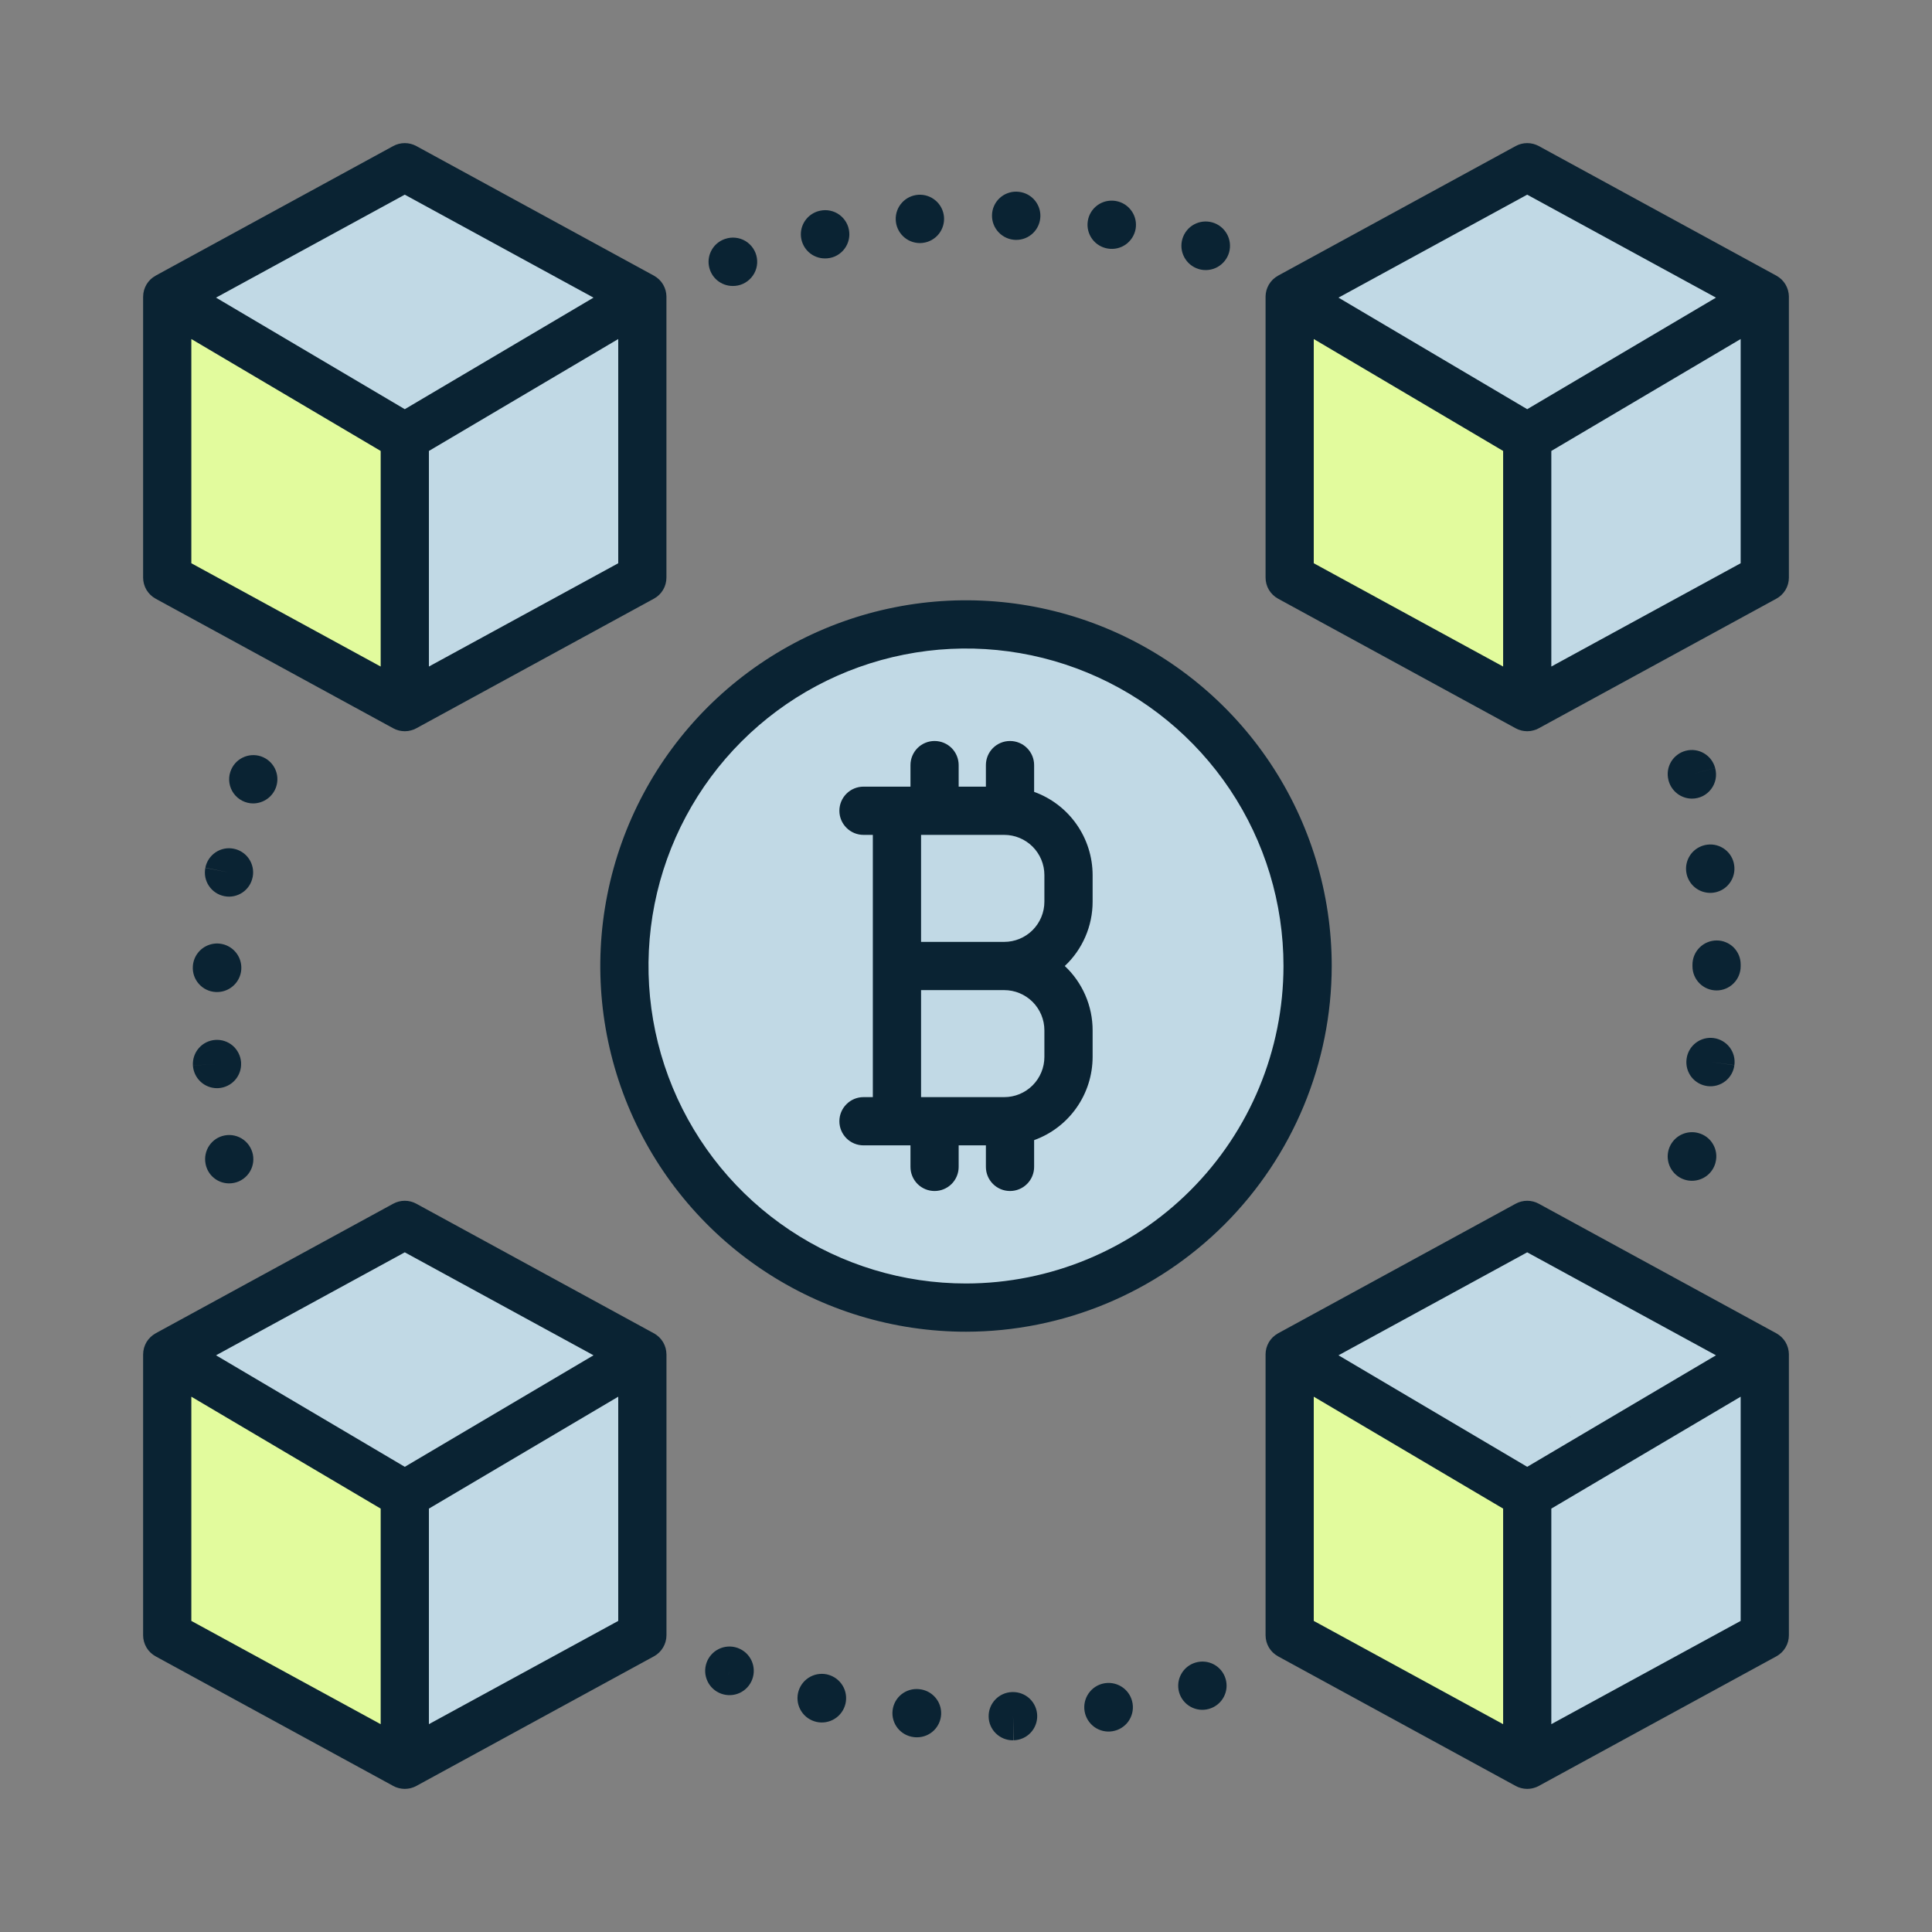 <svg width="54" height="54" viewBox="0 0 54 54" fill="none" xmlns="http://www.w3.org/2000/svg">
<rect x="0" y="0" width="54" height="54" fill="#808080" stroke="none"/>
<path d="M43.894 39.606L43.9 39.611L43.815 39.547L43.894 39.606Z" fill="#C1D9E5"/>
<path d="M49.327 8.295V16.142L42.687 19.765L36.047 16.142V8.295L42.687 4.674L48.975 8.104L49.327 8.295Z" fill="#E2FB9D"/>
<path d="M49.326 8.295V16.142L42.687 19.764V10.882L48.975 8.104L49.326 8.295Z" fill="#C1D9E5"/>
<path d="M49.327 8.295L42.687 12.219L36.047 8.295L42.687 4.674L49.327 8.295Z" fill="#C1D9E5"/>
<path d="M49.327 37.858V45.705L42.687 49.327L36.047 45.705V37.858L42.687 34.236L48.975 37.667L49.327 37.858Z" fill="#E2FB9D"/>
<path d="M49.326 37.855V45.702L42.687 49.325V40.443L48.975 37.664L49.326 37.855Z" fill="#C1D9E5"/>
<path d="M49.327 37.858L42.687 41.781L36.047 37.858L42.687 34.236L49.327 37.858Z" fill="#C1D9E5"/>
<path d="M17.955 37.858V45.705L11.315 49.327L4.675 45.705V37.858L11.315 34.236L17.603 37.667L17.955 37.858Z" fill="#E2FB9D"/>
<path d="M17.954 37.855V45.702L11.315 49.325V40.443L17.603 37.664L17.954 37.855Z" fill="#C1D9E5"/>
<path d="M17.955 37.858L11.315 41.781L4.675 37.858L11.315 34.236L17.955 37.858Z" fill="#C1D9E5"/>
<path d="M17.955 8.293V16.14L11.315 19.763L4.675 16.14V8.293L11.315 4.672L17.603 8.102L17.955 8.293Z" fill="#E2FB9D"/>
<path d="M17.955 8.295V16.142L11.315 19.764V10.882L17.604 8.104L17.955 8.295Z" fill="#C1D9E5"/>
<path d="M17.955 8.293L11.315 12.217L4.675 8.293L11.315 4.672L17.955 8.293Z" fill="#C1D9E5"/>
<path d="M27 36.547C32.273 36.547 36.548 32.272 36.548 26.999C36.548 21.726 32.273 17.451 27 17.451C21.727 17.451 17.452 21.726 17.452 26.999C17.452 32.272 21.727 36.547 27 36.547Z" fill="#C1D9E5"/>
<path d="M27 17.451C26.32 17.451 25.643 17.524 24.979 17.667C27.11 18.129 29.019 19.307 30.389 21.005C31.758 22.703 32.505 24.818 32.505 26.999C32.505 29.18 31.758 31.296 30.389 32.993C29.019 34.691 27.11 35.869 24.979 36.331C26.288 36.615 27.642 36.619 28.953 36.345C30.265 36.071 31.503 35.524 32.589 34.74C33.675 33.956 34.584 32.952 35.257 31.793C35.929 30.635 36.351 29.348 36.493 28.016C36.636 26.684 36.497 25.337 36.085 24.062C35.673 22.788 34.997 21.614 34.102 20.617C33.206 19.621 32.111 18.824 30.888 18.279C29.664 17.733 28.34 17.451 27 17.451Z" fill="#C1D9E5"/>
<path d="M43.894 39.606L43.9 39.611L43.815 39.547L43.894 39.606Z" fill="#0A2333"/>
<path d="M4.351 16.734L10.99 20.355C11.014 20.368 11.038 20.38 11.063 20.39C11.069 20.392 11.074 20.394 11.079 20.395C11.098 20.403 11.118 20.409 11.138 20.414C11.145 20.416 11.151 20.418 11.158 20.42C11.177 20.424 11.197 20.428 11.216 20.43C11.223 20.432 11.229 20.433 11.236 20.433C11.288 20.44 11.34 20.44 11.391 20.433C11.398 20.433 11.404 20.432 11.411 20.431C11.437 20.427 11.464 20.421 11.49 20.414C11.51 20.409 11.529 20.403 11.548 20.395C11.554 20.394 11.559 20.392 11.564 20.39C11.589 20.38 11.614 20.368 11.638 20.355L18.276 16.734C18.383 16.676 18.471 16.591 18.533 16.487C18.595 16.383 18.627 16.264 18.627 16.143V8.296C18.627 8.293 18.627 8.29 18.627 8.288C18.626 8.232 18.619 8.177 18.605 8.124C18.603 8.117 18.601 8.111 18.599 8.105C18.593 8.084 18.586 8.064 18.578 8.044C18.575 8.038 18.573 8.031 18.57 8.025C18.559 8 18.547 7.976 18.534 7.953L18.533 7.952L18.531 7.949C18.518 7.927 18.503 7.905 18.487 7.884C18.483 7.879 18.478 7.874 18.474 7.868C18.46 7.851 18.445 7.835 18.43 7.82C18.426 7.816 18.422 7.811 18.417 7.807C18.377 7.769 18.332 7.736 18.284 7.709C18.281 7.707 18.279 7.705 18.276 7.704L11.636 4.082C11.537 4.028 11.426 4 11.314 4C11.201 4 11.09 4.028 10.991 4.082L4.351 7.704C4.349 7.705 4.346 7.707 4.344 7.709C4.295 7.736 4.251 7.769 4.21 7.807C4.206 7.811 4.202 7.816 4.197 7.82C4.182 7.836 4.168 7.851 4.154 7.868C4.149 7.874 4.145 7.879 4.14 7.885C4.124 7.905 4.11 7.927 4.096 7.949L4.094 7.952L4.094 7.953C4.08 7.976 4.068 8 4.057 8.025C4.054 8.031 4.052 8.038 4.05 8.044C4.041 8.064 4.034 8.084 4.028 8.105C4.026 8.111 4.024 8.117 4.023 8.124C4.009 8.177 4.001 8.232 4.001 8.288C4.001 8.29 4 8.293 4 8.296V16.143C4 16.264 4.033 16.383 4.094 16.487C4.156 16.591 4.245 16.676 4.351 16.734H4.351ZM17.28 15.743L11.988 18.63V12.604L17.28 9.476L17.28 15.743ZM11.314 5.441L16.589 8.319L11.314 11.437L6.038 8.319L11.314 5.441ZM5.348 9.476L10.64 12.604V18.63L5.348 15.743V9.476ZM30.892 47.045L30.864 47.049C30.688 47.081 30.531 47.181 30.429 47.328C30.326 47.475 30.285 47.656 30.315 47.832C30.345 48.009 30.444 48.166 30.589 48.271C30.735 48.375 30.916 48.418 31.092 48.389C31.269 48.361 31.428 48.264 31.534 48.12C31.639 47.975 31.684 47.795 31.657 47.618C31.631 47.441 31.536 47.281 31.393 47.174C31.249 47.067 31.069 47.02 30.892 47.045V47.045ZM31.006 47.81L30.991 47.711L31.007 47.817L31.006 47.81ZM50 8.288C49.999 8.232 49.992 8.177 49.977 8.124C49.976 8.117 49.974 8.111 49.972 8.105C49.966 8.084 49.959 8.064 49.95 8.044C49.948 8.038 49.946 8.031 49.943 8.025C49.932 8 49.92 7.976 49.906 7.953L49.906 7.952L49.904 7.949C49.891 7.927 49.876 7.905 49.86 7.885C49.855 7.879 49.851 7.874 49.846 7.868C49.833 7.851 49.818 7.835 49.803 7.82L49.79 7.807C49.749 7.769 49.705 7.736 49.657 7.709C49.654 7.707 49.652 7.705 49.649 7.704L43.009 4.082C42.91 4.028 42.799 4 42.686 4C42.574 4 42.463 4.028 42.364 4.082L35.724 7.704C35.721 7.705 35.719 7.707 35.716 7.709C35.668 7.736 35.623 7.769 35.583 7.807C35.578 7.811 35.574 7.816 35.569 7.821C35.554 7.836 35.54 7.851 35.527 7.868C35.522 7.874 35.517 7.879 35.513 7.885C35.497 7.905 35.482 7.927 35.469 7.949L35.467 7.952L35.466 7.953C35.453 7.976 35.441 8 35.43 8.025C35.427 8.031 35.425 8.038 35.422 8.044C35.414 8.064 35.407 8.084 35.401 8.105C35.399 8.111 35.397 8.117 35.395 8.124C35.381 8.177 35.374 8.232 35.373 8.288C35.373 8.29 35.373 8.293 35.373 8.296V16.143C35.373 16.264 35.405 16.383 35.467 16.487C35.529 16.591 35.618 16.676 35.724 16.734L42.362 20.355C42.386 20.368 42.411 20.38 42.436 20.39C42.441 20.392 42.447 20.394 42.452 20.395C42.471 20.403 42.49 20.409 42.51 20.414L42.531 20.42C42.55 20.424 42.569 20.428 42.589 20.43C42.596 20.432 42.602 20.433 42.609 20.433C42.66 20.44 42.712 20.44 42.764 20.433C42.77 20.433 42.777 20.432 42.784 20.431C42.81 20.427 42.836 20.421 42.862 20.414C42.882 20.409 42.902 20.403 42.921 20.395C42.926 20.394 42.931 20.392 42.937 20.39C42.962 20.38 42.986 20.368 43.01 20.355L49.649 16.734C49.755 16.676 49.844 16.591 49.906 16.487C49.968 16.383 50 16.264 50 16.143V8.296C50 8.293 50 8.29 50 8.288ZM42.013 18.63L36.72 15.743V9.476L42.013 12.604V18.63ZM42.686 11.437L37.411 8.319L42.686 5.441L47.962 8.319L42.686 11.437ZM48.652 15.743L43.36 18.63V12.604L48.652 9.476V15.743ZM6.065 30.415C6.078 30.415 6.091 30.414 6.105 30.414C6.193 30.408 6.279 30.386 6.359 30.347C6.439 30.309 6.51 30.255 6.569 30.189C6.628 30.122 6.673 30.045 6.702 29.962C6.731 29.878 6.743 29.79 6.738 29.701L6.737 29.683C6.722 29.506 6.638 29.342 6.504 29.226C6.369 29.111 6.194 29.053 6.017 29.066C5.84 29.078 5.675 29.16 5.558 29.294C5.441 29.427 5.382 29.601 5.392 29.779L6.065 29.741L5.392 29.78C5.403 29.952 5.478 30.113 5.603 30.231C5.728 30.349 5.893 30.415 6.065 30.415ZM6.27 25.048C6.357 25.066 6.446 25.066 6.533 25.048C6.62 25.031 6.702 24.996 6.776 24.947C6.849 24.898 6.912 24.834 6.961 24.761C7.01 24.687 7.044 24.604 7.061 24.517L7.064 24.505C7.096 24.33 7.058 24.149 6.957 24.002C6.857 23.855 6.702 23.754 6.527 23.721C6.353 23.687 6.172 23.724 6.024 23.824C5.877 23.924 5.774 24.077 5.74 24.252L6.4 24.387L5.739 24.257C5.722 24.344 5.722 24.433 5.739 24.52C5.757 24.607 5.791 24.689 5.841 24.763C5.89 24.836 5.953 24.899 6.027 24.948C6.1 24.997 6.183 25.031 6.27 25.048H6.27ZM5.391 26.995L5.39 27.014C5.379 27.192 5.44 27.368 5.559 27.501C5.677 27.635 5.844 27.716 6.023 27.727C6.036 27.727 6.05 27.728 6.063 27.728C6.195 27.728 6.324 27.691 6.435 27.619C6.546 27.547 6.634 27.445 6.687 27.324C6.741 27.203 6.758 27.07 6.736 26.939C6.715 26.809 6.656 26.688 6.567 26.591C6.478 26.494 6.362 26.424 6.234 26.392C6.106 26.359 5.971 26.365 5.847 26.408C5.722 26.451 5.612 26.529 5.531 26.634C5.45 26.738 5.402 26.863 5.391 26.995ZM23.058 7.223C23.153 7.224 23.247 7.205 23.334 7.168C23.421 7.13 23.499 7.074 23.563 7.004C23.627 6.934 23.675 6.852 23.705 6.762C23.735 6.672 23.746 6.577 23.736 6.482C23.727 6.388 23.698 6.296 23.651 6.214C23.604 6.132 23.54 6.06 23.464 6.004C23.387 5.948 23.3 5.909 23.207 5.889C23.114 5.869 23.018 5.869 22.926 5.889C22.919 5.89 22.904 5.893 22.898 5.895C22.738 5.934 22.598 6.031 22.504 6.166C22.41 6.301 22.369 6.466 22.389 6.63C22.409 6.794 22.488 6.944 22.611 7.054C22.734 7.163 22.893 7.223 23.058 7.223ZM33.417 46.469C33.246 46.519 33.102 46.634 33.016 46.79C32.929 46.945 32.908 47.129 32.956 47.3C33.005 47.471 33.119 47.616 33.274 47.703C33.429 47.791 33.612 47.813 33.783 47.766C33.789 47.765 33.804 47.76 33.81 47.758C33.98 47.705 34.122 47.587 34.205 47.43C34.289 47.273 34.306 47.089 34.254 46.918C34.202 46.748 34.085 46.605 33.928 46.521C33.771 46.437 33.587 46.419 33.417 46.469ZM33.495 7.517C33.502 7.52 33.517 7.524 33.524 7.526C33.697 7.572 33.881 7.548 34.036 7.46C34.191 7.371 34.306 7.225 34.354 7.053C34.402 6.88 34.38 6.696 34.293 6.54C34.206 6.384 34.062 6.268 33.89 6.218C33.718 6.168 33.534 6.187 33.376 6.272C33.219 6.357 33.102 6.501 33.05 6.672C32.998 6.843 33.015 7.028 33.099 7.186C33.182 7.344 33.324 7.463 33.495 7.517ZM28.385 6.705L28.405 6.705C28.582 6.705 28.752 6.636 28.878 6.511C29.004 6.387 29.076 6.218 29.079 6.041C29.082 5.864 29.014 5.693 28.892 5.565C28.769 5.437 28.601 5.363 28.424 5.358L28.415 5.357C28.327 5.355 28.239 5.37 28.157 5.402C28.075 5.433 27.999 5.481 27.935 5.542C27.871 5.602 27.82 5.675 27.784 5.756C27.748 5.836 27.729 5.923 27.727 6.011C27.722 6.191 27.789 6.364 27.913 6.494C28.036 6.624 28.206 6.7 28.385 6.705ZM30.969 6.948C31.145 6.976 31.324 6.934 31.468 6.831C31.612 6.728 31.71 6.572 31.741 6.398C31.771 6.223 31.731 6.043 31.629 5.898C31.528 5.752 31.373 5.652 31.199 5.62C31.192 5.619 31.177 5.617 31.171 5.615C30.994 5.589 30.814 5.633 30.67 5.739C30.526 5.846 30.43 6.004 30.404 6.181C30.377 6.358 30.422 6.538 30.528 6.682C30.634 6.826 30.793 6.921 30.969 6.948ZM25.709 6.794C25.729 6.794 25.749 6.793 25.769 6.791C25.776 6.791 25.791 6.789 25.798 6.788C25.972 6.766 26.131 6.676 26.24 6.539C26.349 6.402 26.401 6.228 26.384 6.053C26.367 5.879 26.283 5.717 26.149 5.604C26.016 5.49 25.843 5.433 25.669 5.444C25.494 5.455 25.33 5.533 25.212 5.663C25.093 5.793 25.03 5.963 25.036 6.138C25.041 6.314 25.114 6.48 25.24 6.602C25.365 6.725 25.534 6.793 25.709 6.794ZM20.476 7.993C20.575 7.995 20.673 7.975 20.763 7.935C20.853 7.894 20.933 7.835 20.998 7.76C21.063 7.686 21.111 7.598 21.138 7.503C21.165 7.408 21.171 7.308 21.155 7.211C21.14 7.113 21.103 7.02 21.048 6.939C20.993 6.857 20.92 6.788 20.836 6.737C20.751 6.686 20.656 6.655 20.558 6.645C20.46 6.634 20.361 6.646 20.267 6.678L20.244 6.686C20.096 6.741 19.972 6.846 19.894 6.983C19.815 7.12 19.787 7.281 19.815 7.436C19.843 7.592 19.924 7.733 20.045 7.835C20.166 7.936 20.318 7.992 20.476 7.993ZM5.747 32.536C5.777 32.689 5.859 32.826 5.979 32.924C6.099 33.023 6.25 33.076 6.405 33.076C6.499 33.076 6.592 33.056 6.678 33.019C6.764 32.98 6.841 32.925 6.905 32.855C6.968 32.786 7.016 32.704 7.046 32.615C7.076 32.526 7.087 32.431 7.078 32.337C7.07 32.244 7.041 32.153 6.995 32.071C6.95 31.988 6.887 31.917 6.812 31.86C6.737 31.804 6.651 31.763 6.559 31.742C6.468 31.72 6.373 31.718 6.28 31.736C6.193 31.752 6.11 31.786 6.036 31.834C5.962 31.883 5.899 31.946 5.849 32.019C5.799 32.092 5.765 32.175 5.747 32.261C5.729 32.348 5.728 32.437 5.745 32.524C5.745 32.525 5.747 32.535 5.747 32.536ZM28.297 47.294L28.287 47.294C28.11 47.299 27.942 47.374 27.82 47.502C27.697 47.63 27.63 47.801 27.633 47.978C27.635 48.155 27.707 48.324 27.834 48.448C27.96 48.572 28.13 48.642 28.307 48.642L28.328 48.642L28.316 47.968L28.336 48.641C28.515 48.636 28.684 48.56 28.807 48.43C28.929 48.3 28.995 48.127 28.99 47.948C28.985 47.769 28.909 47.6 28.779 47.477C28.649 47.355 28.475 47.289 28.297 47.294H28.297ZM47.118 20.984C47.033 21.006 46.952 21.044 46.882 21.098C46.811 21.151 46.751 21.217 46.706 21.294C46.661 21.37 46.632 21.454 46.619 21.542C46.607 21.629 46.612 21.718 46.634 21.804L46.64 21.827C46.68 21.969 46.765 22.094 46.883 22.184C47 22.273 47.144 22.322 47.291 22.322C47.395 22.322 47.497 22.298 47.59 22.252C47.683 22.206 47.764 22.139 47.826 22.056C47.889 21.974 47.932 21.878 47.952 21.776C47.971 21.674 47.967 21.569 47.939 21.469L47.286 21.636L47.939 21.468C47.917 21.382 47.878 21.302 47.825 21.231C47.772 21.16 47.705 21.101 47.629 21.056C47.553 21.011 47.469 20.981 47.381 20.969C47.293 20.956 47.204 20.962 47.118 20.984ZM48.652 26.955C48.652 26.867 48.635 26.779 48.601 26.698C48.567 26.617 48.517 26.543 48.455 26.48C48.392 26.418 48.318 26.369 48.236 26.336C48.154 26.302 48.067 26.285 47.979 26.286C47.799 26.287 47.628 26.359 47.502 26.486C47.375 26.613 47.305 26.785 47.305 26.964C47.305 26.972 47.305 26.98 47.305 26.987C47.305 26.994 47.305 27.002 47.305 27.009C47.305 27.188 47.376 27.359 47.502 27.485C47.629 27.612 47.8 27.683 47.979 27.683C48.157 27.683 48.329 27.612 48.455 27.485C48.581 27.359 48.652 27.188 48.652 27.009V27C48.652 26.994 48.652 26.988 48.652 26.981C48.652 26.976 48.652 26.97 48.652 26.964V26.955ZM23.135 46.805C23.125 46.803 23.116 46.801 23.106 46.798C22.93 46.763 22.748 46.797 22.598 46.895C22.448 46.993 22.343 47.146 22.305 47.321C22.268 47.496 22.3 47.679 22.397 47.83C22.493 47.981 22.645 48.087 22.819 48.127C22.994 48.167 23.177 48.136 23.329 48.041C23.481 47.947 23.589 47.796 23.631 47.622C23.672 47.448 23.644 47.265 23.551 47.112C23.458 46.959 23.309 46.849 23.135 46.805ZM22.956 47.544L22.957 47.539L22.977 47.46L22.956 47.544ZM25.693 47.213C25.515 47.193 25.337 47.245 25.197 47.356C25.057 47.467 24.968 47.63 24.948 47.807C24.927 47.985 24.979 48.163 25.09 48.303C25.202 48.443 25.364 48.532 25.542 48.553C25.548 48.553 25.564 48.555 25.571 48.556C25.591 48.557 25.611 48.558 25.631 48.558C25.805 48.558 25.971 48.492 26.097 48.372C26.222 48.252 26.297 48.089 26.305 47.915C26.313 47.742 26.254 47.572 26.14 47.442C26.026 47.311 25.866 47.229 25.693 47.213H25.693ZM28.904 22.133V21.385C28.904 21.206 28.833 21.035 28.706 20.908C28.58 20.782 28.409 20.711 28.23 20.711C28.051 20.711 27.88 20.782 27.753 20.908C27.627 21.035 27.556 21.206 27.556 21.385V21.987H26.795V21.385C26.795 21.206 26.724 21.035 26.598 20.908C26.471 20.782 26.3 20.711 26.121 20.711C25.943 20.711 25.771 20.782 25.645 20.908C25.519 21.035 25.448 21.206 25.448 21.385V21.987H24.135C23.956 21.987 23.785 22.058 23.659 22.184C23.532 22.311 23.461 22.482 23.461 22.661C23.461 22.84 23.532 23.011 23.659 23.137C23.785 23.264 23.956 23.335 24.135 23.335H24.396V30.665H24.135C23.956 30.665 23.785 30.736 23.659 30.863C23.532 30.989 23.461 31.16 23.461 31.339C23.461 31.518 23.532 31.689 23.659 31.816C23.785 31.942 23.956 32.013 24.135 32.013H25.448V32.615C25.448 32.794 25.519 32.965 25.645 33.092C25.771 33.218 25.943 33.289 26.121 33.289C26.3 33.289 26.471 33.218 26.598 33.092C26.724 32.965 26.795 32.794 26.795 32.615V32.013H27.556V32.615C27.556 32.794 27.627 32.965 27.754 33.092C27.88 33.218 28.051 33.289 28.23 33.289C28.409 33.289 28.58 33.218 28.706 33.092C28.833 32.965 28.904 32.794 28.904 32.615V31.867C29.382 31.695 29.796 31.379 30.088 30.963C30.381 30.547 30.538 30.051 30.539 29.542V28.797C30.539 28.46 30.47 28.127 30.336 27.818C30.202 27.509 30.007 27.23 29.761 27C30.007 26.77 30.202 26.491 30.336 26.182C30.47 25.873 30.539 25.54 30.539 25.203V24.458C30.538 23.949 30.381 23.453 30.088 23.037C29.796 22.621 29.382 22.305 28.904 22.133ZM29.191 29.542C29.191 29.84 29.072 30.125 28.862 30.336C28.651 30.547 28.366 30.665 28.068 30.665H25.744V27.674H28.068C28.366 27.674 28.651 27.793 28.862 28.003C29.072 28.214 29.191 28.499 29.191 28.797V29.542ZM29.191 25.203C29.191 25.501 29.072 25.786 28.862 25.997C28.651 26.207 28.366 26.326 28.068 26.326H25.744V23.335H28.068C28.366 23.335 28.651 23.454 28.862 23.664C29.072 23.875 29.191 24.16 29.191 24.458V25.203ZM49.977 37.685L49.972 37.666C49.966 37.646 49.959 37.626 49.95 37.606C49.948 37.599 49.946 37.593 49.943 37.587C49.932 37.562 49.92 37.538 49.906 37.514L49.906 37.514L49.904 37.511C49.891 37.489 49.876 37.467 49.86 37.446C49.855 37.441 49.851 37.436 49.846 37.43C49.833 37.413 49.818 37.397 49.803 37.382C49.798 37.378 49.794 37.373 49.79 37.369C49.749 37.331 49.705 37.298 49.656 37.27C49.654 37.269 49.651 37.267 49.649 37.266L43.009 33.644C42.91 33.59 42.799 33.562 42.686 33.562C42.574 33.562 42.463 33.59 42.364 33.644L35.724 37.266C35.721 37.267 35.719 37.269 35.716 37.271C35.668 37.298 35.623 37.331 35.583 37.369C35.578 37.373 35.574 37.378 35.569 37.382C35.554 37.397 35.54 37.413 35.527 37.43C35.522 37.435 35.517 37.441 35.513 37.446C35.497 37.467 35.482 37.489 35.468 37.511L35.467 37.514L35.466 37.514C35.453 37.538 35.441 37.562 35.43 37.587C35.427 37.593 35.425 37.599 35.422 37.606C35.414 37.626 35.407 37.646 35.401 37.666C35.399 37.673 35.397 37.679 35.395 37.685C35.381 37.739 35.374 37.794 35.373 37.849C35.373 37.852 35.373 37.855 35.373 37.857V45.705C35.373 45.826 35.405 45.944 35.467 46.049C35.529 46.153 35.618 46.238 35.724 46.296L42.362 49.917C42.386 49.93 42.411 49.942 42.436 49.952C42.441 49.954 42.447 49.955 42.452 49.957C42.471 49.964 42.49 49.971 42.51 49.976L42.531 49.981C42.55 49.986 42.569 49.99 42.589 49.992C42.596 49.993 42.602 49.995 42.609 49.995C42.66 50.002 42.712 50.002 42.764 49.995C42.77 49.995 42.777 49.993 42.784 49.992C42.81 49.989 42.836 49.983 42.862 49.976C42.882 49.971 42.902 49.965 42.921 49.957C42.926 49.955 42.931 49.954 42.937 49.952C42.962 49.942 42.986 49.93 43.01 49.917L49.649 46.296C49.755 46.238 49.844 46.153 49.906 46.048C49.968 45.944 50 45.826 50 45.705V37.857C50 37.855 50 37.852 50 37.849C49.999 37.794 49.992 37.739 49.977 37.685H49.977ZM42.013 48.191L36.72 45.305V39.038L42.013 42.166V48.191ZM42.686 40.998L37.411 37.881L42.686 35.003L47.962 37.881L42.686 40.998ZM48.652 45.305L43.36 48.191V42.166L48.652 39.038V45.305ZM48.471 24.185C48.448 24.009 48.355 23.849 48.214 23.742C48.073 23.634 47.895 23.586 47.719 23.609C47.586 23.626 47.462 23.681 47.36 23.768C47.259 23.855 47.186 23.971 47.15 24.099C47.114 24.228 47.118 24.364 47.159 24.491C47.201 24.618 47.279 24.73 47.384 24.812C47.489 24.895 47.617 24.944 47.75 24.954C47.883 24.965 48.016 24.935 48.133 24.87C48.249 24.805 48.343 24.706 48.404 24.587C48.465 24.468 48.489 24.334 48.473 24.201L48.471 24.185ZM18.605 37.685C18.603 37.679 18.601 37.673 18.599 37.666C18.593 37.646 18.586 37.626 18.578 37.606C18.575 37.599 18.573 37.593 18.57 37.587C18.559 37.562 18.547 37.538 18.534 37.514L18.533 37.514L18.531 37.511C18.518 37.489 18.503 37.467 18.487 37.446C18.483 37.441 18.478 37.436 18.474 37.43C18.46 37.413 18.445 37.397 18.43 37.382C18.426 37.377 18.422 37.373 18.417 37.369C18.377 37.331 18.332 37.298 18.284 37.27C18.281 37.269 18.279 37.267 18.276 37.266L11.636 33.644C11.537 33.59 11.426 33.562 11.314 33.562C11.201 33.562 11.09 33.59 10.991 33.644L4.351 37.266C4.349 37.267 4.346 37.269 4.343 37.271C4.295 37.298 4.251 37.331 4.211 37.368C4.206 37.373 4.201 37.378 4.197 37.383C4.182 37.398 4.168 37.413 4.154 37.43C4.149 37.435 4.145 37.441 4.14 37.447C4.124 37.467 4.109 37.489 4.096 37.511L4.094 37.514L4.094 37.514C4.08 37.538 4.068 37.562 4.057 37.587C4.054 37.593 4.052 37.599 4.05 37.606C4.041 37.626 4.034 37.646 4.028 37.666C4.026 37.673 4.024 37.679 4.023 37.685C4.009 37.739 4.001 37.794 4.001 37.849C4.001 37.852 4 37.855 4 37.857V45.705C4 45.826 4.033 45.944 4.094 46.048C4.156 46.153 4.245 46.238 4.351 46.296L10.99 49.917C11.014 49.93 11.038 49.942 11.063 49.952C11.069 49.954 11.074 49.955 11.079 49.957C11.098 49.964 11.118 49.971 11.138 49.976C11.145 49.978 11.151 49.98 11.158 49.981C11.177 49.986 11.197 49.99 11.217 49.992C11.223 49.993 11.23 49.995 11.236 49.995C11.288 50.002 11.34 50.002 11.391 49.995C11.398 49.995 11.404 49.993 11.411 49.992C11.438 49.989 11.464 49.983 11.49 49.976C11.51 49.971 11.529 49.965 11.549 49.957C11.554 49.955 11.559 49.954 11.564 49.952C11.589 49.942 11.614 49.93 11.638 49.917L18.276 46.296C18.383 46.238 18.471 46.153 18.533 46.048C18.595 45.944 18.628 45.826 18.628 45.705V37.857C18.628 37.855 18.627 37.852 18.627 37.849C18.626 37.794 18.619 37.739 18.605 37.685H18.605ZM10.64 48.191L5.348 45.305V39.038L10.64 42.166V48.191ZM11.314 40.998L6.038 37.881L11.314 35.003L16.589 37.881L11.314 40.998ZM17.28 45.305L11.988 48.191V42.166L17.28 39.038V45.305ZM7.719 21.991C7.775 21.822 7.762 21.637 7.682 21.477C7.602 21.318 7.462 21.197 7.293 21.14C7.123 21.084 6.939 21.097 6.779 21.177C6.619 21.256 6.498 21.396 6.441 21.565L6.437 21.576C6.404 21.677 6.396 21.784 6.413 21.889C6.43 21.994 6.471 22.093 6.533 22.178C6.596 22.264 6.677 22.334 6.772 22.382C6.866 22.43 6.97 22.456 7.076 22.456C7.218 22.455 7.357 22.41 7.472 22.327C7.588 22.244 7.674 22.126 7.719 21.991ZM37.222 27C37.222 24.978 36.622 23.002 35.499 21.321C34.376 19.64 32.779 18.33 30.912 17.556C29.044 16.783 26.989 16.58 25.006 16.975C23.023 17.369 21.202 18.343 19.772 19.772C18.343 21.202 17.369 23.023 16.975 25.006C16.58 26.989 16.783 29.044 17.556 30.912C18.33 32.779 19.64 34.376 21.321 35.499C23.002 36.622 24.978 37.222 27 37.222C29.71 37.219 32.308 36.141 34.224 34.225C36.141 32.308 37.219 29.71 37.222 27ZM27 35.874C25.245 35.874 23.529 35.354 22.07 34.379C20.61 33.404 19.473 32.018 18.801 30.396C18.13 28.774 17.954 26.99 18.296 25.269C18.639 23.547 19.484 21.966 20.725 20.725C21.966 19.484 23.547 18.639 25.269 18.297C26.99 17.954 28.774 18.13 30.396 18.802C32.017 19.473 33.403 20.611 34.379 22.07C35.354 23.529 35.874 25.245 35.874 27C35.871 29.353 34.936 31.608 33.272 33.272C31.608 34.936 29.353 35.871 27 35.874ZM47.466 31.668C47.337 31.633 47.2 31.638 47.073 31.681C46.946 31.724 46.835 31.804 46.753 31.91C46.672 32.016 46.623 32.144 46.614 32.278C46.605 32.412 46.636 32.545 46.702 32.661C46.769 32.778 46.868 32.872 46.988 32.932C47.108 32.992 47.243 33.015 47.376 32.998C47.508 32.981 47.634 32.926 47.735 32.839C47.837 32.751 47.91 32.636 47.946 32.506L47.95 32.489C47.995 32.315 47.969 32.132 47.878 31.978C47.788 31.824 47.639 31.712 47.466 31.668H47.466ZM47.897 29.014C47.72 28.991 47.541 29.038 47.399 29.147C47.257 29.256 47.164 29.416 47.141 29.593C47.141 29.596 47.139 29.607 47.139 29.61C47.118 29.787 47.168 29.965 47.278 30.105C47.388 30.245 47.549 30.335 47.726 30.357C47.903 30.379 48.081 30.329 48.222 30.22C48.362 30.111 48.454 29.95 48.476 29.773L47.809 29.682L48.477 29.77C48.488 29.683 48.483 29.593 48.46 29.508C48.437 29.422 48.398 29.342 48.344 29.272C48.29 29.202 48.223 29.143 48.146 29.099C48.069 29.054 47.985 29.026 47.897 29.014ZM20.634 46.067C20.625 46.063 20.617 46.06 20.608 46.057C20.439 45.999 20.253 46.011 20.092 46.089C19.931 46.167 19.808 46.306 19.748 46.475C19.689 46.644 19.698 46.829 19.775 46.991C19.851 47.153 19.989 47.278 20.157 47.339C20.325 47.4 20.511 47.393 20.674 47.318C20.836 47.243 20.963 47.107 21.025 46.939C21.088 46.771 21.082 46.586 21.009 46.422C20.936 46.259 20.801 46.131 20.634 46.067H20.634ZM20.354 46.814L20.357 46.804L20.398 46.697L20.354 46.814Z" fill="#0A2333"/>
</svg>
